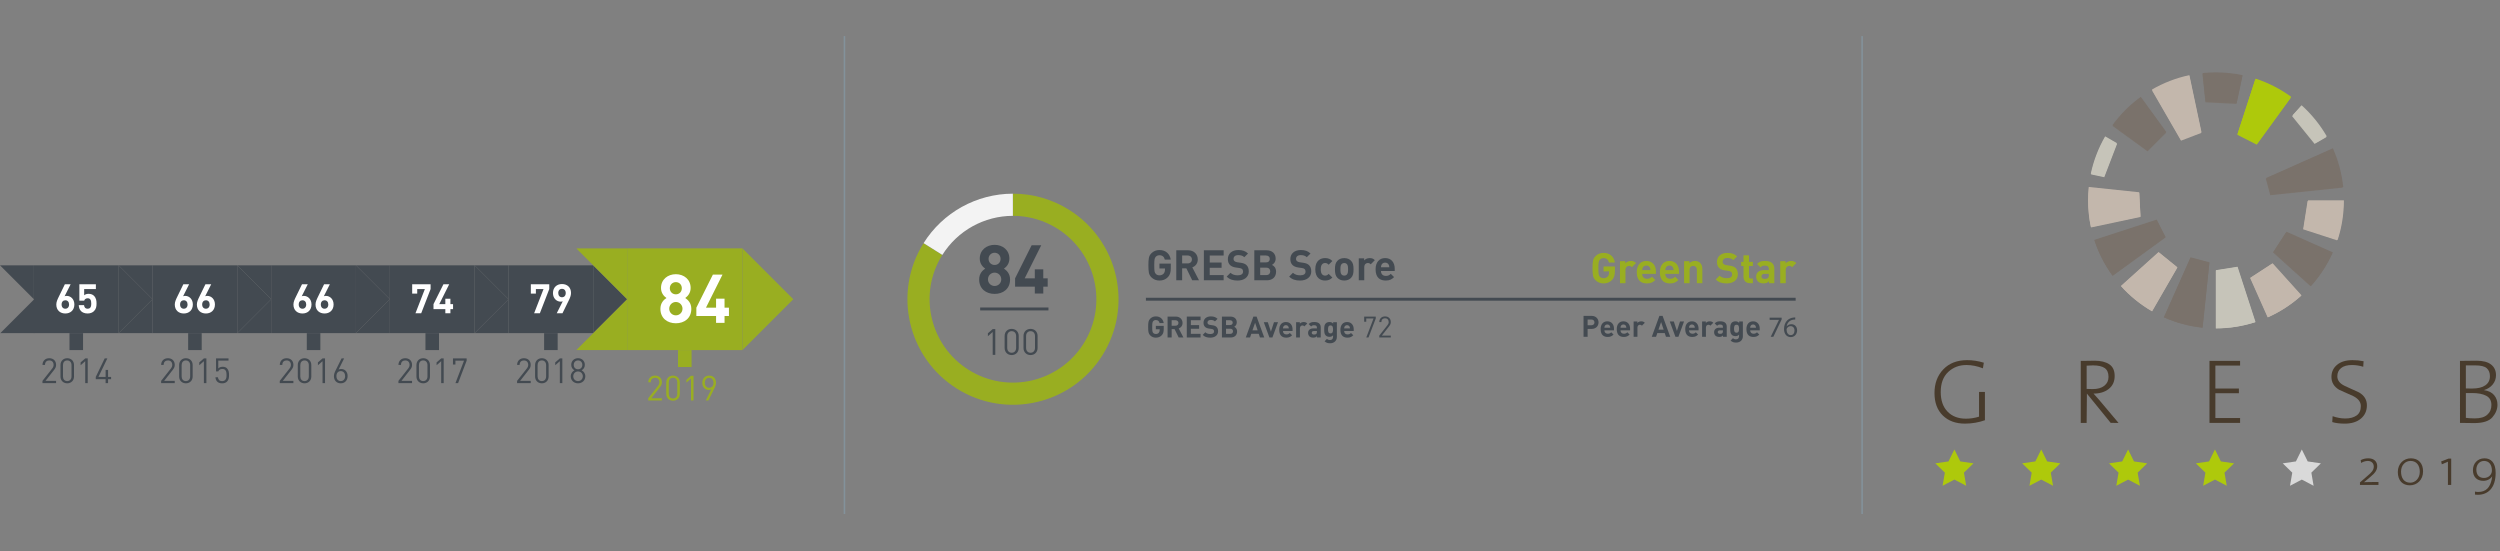 <?xml version="1.0" encoding="utf-8"?>
<!-- Generator: Adobe Illustrator 23.1.1, SVG Export Plug-In . SVG Version: 6.00 Build 0)  -->
<svg version="1.1" xmlns="http://www.w3.org/2000/svg" xmlns:xlink="http://www.w3.org/1999/xlink" x="0px" y="0px"
	 viewBox="0 0 408 90" style="enable-background:new 0 0 408 90;" xml:space="preserve">
<rect x="0" y="0" width="408" height="90" fill="#808080" stroke="none"/>
<style type="text/css">
	.st0{fill-rule:evenodd;clip-rule:evenodd;fill:#434A51;}
	.st1{fill:#434A51;}
	.st2{fill-rule:evenodd;clip-rule:evenodd;fill:#99AE21;}
	.st3{fill:#99AE21;}
	.st4{fill:#434A51;stroke:#434A51;stroke-width:0.48;stroke-miterlimit:10;}
	.st5{fill:#F3F3F3;}
	.st6{fill:#483B2C;}
	.st7{fill:#AEC90B;}
	.st8{fill:#D9D9D9;}
	.st9{fill:#ACC811;}
	.st10{fill:#7B736C;}
	.st11{fill:#C2B6AB;}
	.st12{fill:#C5C3B8;}
	.st13{fill:#7A726B;}
	.st14{fill:#C3B7AC;}
	.st15{fill:#C6C4B9;}
	.st16{fill:none;}
	.st17{fill:#FFFFFF;}
	.st18{fill:none;stroke:#83929B;stroke-width:0.25;stroke-miterlimit:10;}
</style>
<g id="HULPLIJNEN">
</g>
<g id="Laag_1">
	<rect x="5.533" y="43.302" class="st0" width="13.831" height="11.065"/>
	<rect x="11.342" y="54.367" class="st0" width="2.213" height="2.767"/>
	<polyline class="st1" points="0,43.302 5.533,43.302 5.533,48.835 	"/>
	<polyline class="st1" points="0.054,54.367 5.587,54.367 5.587,48.834 	"/>
	<polyline class="st1" points="19.364,54.367 19.364,43.302 24.897,48.835 	"/>
	<rect x="24.897" y="43.302" class="st0" width="13.831" height="11.065"/>
	<rect x="30.706" y="54.367" class="st0" width="2.213" height="2.767"/>
	<polyline class="st1" points="19.364,43.302 24.897,43.302 24.897,48.835 	"/>
	<polyline class="st1" points="24.897,54.367 19.364,54.367 24.897,48.835 	"/>
	<polyline class="st1" points="38.728,54.367 38.728,43.302 44.261,48.835 	"/>
	<rect x="44.261" y="43.302" class="st0" width="13.832" height="11.065"/>
	<rect x="50.07" y="54.367" class="st0" width="2.213" height="2.767"/>
	<polyline class="st1" points="38.728,43.302 44.261,43.302 44.261,48.835 	"/>
	<polyline class="st1" points="44.261,54.367 38.728,54.367 44.261,48.835 	"/>
	<polyline class="st1" points="58.093,54.367 58.093,43.302 63.625,48.835 	"/>
	<rect x="63.625" y="43.302" class="st0" width="13.832" height="11.065"/>
	<rect x="69.434" y="54.367" class="st0" width="2.213" height="2.767"/>
	<polyline class="st1" points="58.093,43.302 63.625,43.302 63.625,48.835 	"/>
	<polyline class="st1" points="63.625,54.367 58.093,54.367 63.625,48.835 	"/>
	<polyline class="st1" points="77.457,54.367 77.457,43.302 82.99,48.835 	"/>
	<rect x="82.99" y="43.302" class="st0" width="13.831" height="11.065"/>
	<rect x="88.799" y="54.367" class="st0" width="2.213" height="2.767"/>
	<polyline class="st1" points="77.457,43.302 82.99,43.302 82.99,48.835 	"/>
	<polyline class="st1" points="82.99,54.367 77.457,54.367 82.99,48.835 	"/>
	<polyline class="st1" points="96.82,54.367 96.82,43.302 102.353,48.835 	"/>
	<rect x="102.353" y="40.536" class="st2" width="18.811" height="16.598"/>
	<rect x="110.652" y="57.134" class="st2" width="2.213" height="2.766"/>
	<polyline class="st3" points="94.054,40.536 102.353,40.536 102.353,48.835 	"/>
	<polyline class="st3" points="102.353,57.134 94.054,57.134 102.353,48.835 	"/>
	<polyline class="st3" points="121.165,57.134 121.165,40.536 129.464,48.835 	"/>
	<line class="st4" x1="187.012" y1="48.834" x2="293.05" y2="48.834"/>
	<line class="st4" x1="159.963" y1="50.421" x2="171.107" y2="50.421"/>
	<path class="st3" d="M165.316,31.608c3.235-0.001,6.403,0.91,9.145,2.625c8.059,5.047,10.505,15.682,5.459,23.742
		c-5.047,8.06-15.683,10.505-23.743,5.458c-8.059-5.046-10.505-15.681-5.458-23.741l3.063,1.918
		c-3.987,6.368-2.054,14.772,4.314,18.759c6.368,3.987,14.772,2.055,18.759-4.313c3.986-6.369,2.054-14.772-4.314-18.759
		c-2.166-1.356-4.67-2.075-7.225-2.075"/>
	<path class="st5" d="M150.729,39.679c3.146-5.015,8.647-8.062,14.567-8.07l0.005,3.615c-4.677,0.007-9.023,2.415-11.509,6.377"/>
</g>
<g id="logo">
	<g>
		<g>
			<path class="st6" d="M385.147,79.139v-0.411l1.275-1.11c0.608-0.502,0.979-0.913,0.979-1.456c0-0.534-0.346-0.938-0.987-0.938
				c-0.411,0-0.83,0.173-1.077,0.329l-0.074-0.461c0.354-0.181,0.757-0.296,1.242-0.296c0.954,0,1.456,0.543,1.456,1.283
				c0,0.601-0.321,1.094-1.062,1.702l-1.053,0.881l-0.017,0.032c0.354-0.024,1.365-0.032,2.336-0.032v0.477H385.147z"/>
			<path class="st6" d="M393.29,79.204c-1.159,0-1.966-0.74-1.966-2.179c0-1.365,0.987-2.229,2.122-2.229
				c1.283,0,1.999,0.855,1.999,2.131C395.445,78.316,394.466,79.204,393.29,79.204z M393.405,75.224
				c-0.863,0-1.555,0.691-1.555,1.744c0,0.986,0.453,1.809,1.506,1.809c0.83,0,1.554-0.724,1.554-1.784
				C394.91,76.014,394.425,75.224,393.405,75.224z"/>
			<path class="st6" d="M399.501,79.139v-3.791l-0.995,0.427l-0.107-0.469l1.201-0.46h0.436v4.293H399.501z"/>
			<path class="st6" d="M404.379,80.751c-0.115,0-0.312-0.009-0.461-0.033v-0.493c0.156,0.041,0.361,0.065,0.502,0.065
				c1.315,0,1.957-0.748,2.229-2.056c0.024-0.115,0.058-0.346,0.074-0.485h-0.009c-0.279,0.443-0.822,0.724-1.438,0.724
				c-1.062,0-1.694-0.666-1.694-1.735c0-1.103,0.748-1.941,1.892-1.941c1.053,0,1.817,0.716,1.817,2.377
				C407.29,79.6,406.064,80.751,404.379,80.751z M405.398,75.224c-0.757,0-1.259,0.625-1.259,1.406c0,0.872,0.461,1.374,1.242,1.374
				s1.3-0.576,1.3-1.201C406.681,75.874,406.228,75.224,405.398,75.224z"/>
		</g>
		<polygon class="st7" points="318.957,73.354 319.919,75.304 322.072,75.617 320.514,77.135 320.882,79.279 318.957,78.267 
			317.031,79.279 317.399,77.135 315.841,75.617 317.994,75.304 		"/>
		<polygon class="st8" points="375.655,73.354 376.618,75.304 378.77,75.617 377.213,77.135 377.58,79.279 375.655,78.267 
			373.73,79.279 374.098,77.135 372.54,75.617 374.693,75.304 		"/>
		<polygon class="st7" points="361.48,73.354 362.443,75.304 364.596,75.617 363.038,77.135 363.406,79.279 361.48,78.267 
			359.555,79.279 359.923,77.135 358.365,75.617 360.518,75.304 		"/>
		<polygon class="st7" points="347.306,73.354 348.268,75.304 350.421,75.617 348.863,77.135 349.231,79.279 347.306,78.267 
			345.381,79.279 345.748,77.135 344.191,75.617 346.343,75.304 		"/>
		<polygon class="st7" points="333.131,73.354 334.094,75.304 336.246,75.617 334.689,77.135 335.056,79.279 333.131,78.267 
			331.206,79.279 331.574,77.135 330.016,75.617 332.169,75.304 		"/>
		<path class="st9" d="M368.294,23.609c1.455-2.002,4.859-6.686,5.559-7.65c-1.747-1.272-3.699-2.278-5.799-2.961l-2.926,8.996
			L368.294,23.609z"/>
		<path class="st10" d="M353.524,21.652c-2.355-3.243-3.731-5.138-4.135-5.693c-1.765,1.284-3.319,2.839-4.604,4.603
			c2.516,1.828,5.694,4.137,5.694,4.137L353.524,21.652z"/>
		<path class="st11" d="M359.261,21.689c0,0-1.073-5.055-1.965-9.255c-2.172,0.46-4.217,1.256-6.081,2.334l4.729,8.192
			L359.261,21.689z"/>
		<path class="st10" d="M364.986,16.957c0,0,0.512-2.405,0.962-4.521c-1.397-0.296-2.844-0.452-4.328-0.452
			c-0.734,0-1.46,0.039-2.174,0.112l0.482,4.598L364.986,16.957z"/>
		<path class="st12" d="M345.502,23.486c0,0-0.57-0.327-1.904-1.099c-1.077,1.863-1.874,3.909-2.333,6.079
			c0.277,0.06,0.885,0.189,2.151,0.457L345.502,23.486z"/>
		<path class="st11" d="M349.13,31.481l-8.203-0.862c-0.073,0.713-0.112,1.436-0.112,2.169c0,1.486,0.156,2.935,0.452,4.332
			c4.1-0.871,8.067-1.715,8.067-1.715L349.13,31.481z"/>
		<path class="st10" d="M351.974,35.929c0,0-8.064,2.62-10.143,3.296c0.683,2.099,1.689,4.051,2.96,5.797
			c1.132-0.823,7.208-5.238,8.626-6.266L351.974,35.929z"/>
		<path class="st12" d="M377.74,23.486c0,0,0.368-0.209,1.903-1.098c-1.096-1.896-2.483-3.601-4.098-5.058
			c-0.238,0.263-0.753,0.837-1.471,1.632L377.74,23.486z"/>
		<path class="st10" d="M370.506,31.86c2.827-0.298,10.415-1.095,11.808-1.241c-0.229-2.219-0.81-4.334-1.68-6.291l-10.85,4.831
			L370.506,31.86z"/>
		<path class="st11" d="M375.872,37.424c0,0,3.248,1.054,5.539,1.799c0.658-2.026,1.015-4.186,1.015-6.43h-5.824L375.872,37.424z"/>
		<path class="st10" d="M370.957,41.199c0,0,3.45,3.106,6.123,5.515c1.451-1.612,2.655-3.45,3.55-5.456
			c-0.653-0.291-2.952-1.315-7.531-3.354L370.957,41.199z"/>
		<path class="st11" d="M367.223,45.377c0,0,1.065,2.387,2.86,6.423c2.007-0.894,3.846-2.097,5.457-3.548
			c-0.593-0.66-2.821-3.132-4.705-5.224L367.223,45.377z"/>
		<path class="st12" d="M361.62,44.146v9.45h0c2.244,0,4.406-0.357,6.431-1.015l-2.921-8.99L361.62,44.146z"/>
		<path class="st10" d="M357.495,42.06c0,0-2.835,6.369-4.337,9.74c1.956,0.873,4.07,1.451,6.289,1.682
			c0.141-1.351,0.885-8.43,1.112-10.601L357.495,42.06z"/>
		<path class="st11" d="M352.285,41.199c0,0-2.031,1.83-6.122,5.515c1.456,1.616,3.161,3.003,5.056,4.098
			c0.554-0.96,3.049-5.279,4.121-7.137L352.285,41.199z"/>
		<path class="st7" d="M368.343,23.479c1.46-2.009,4.876-6.71,5.579-7.677c-1.753-1.277-3.712-2.286-5.819-2.971l-2.936,9.028
			L368.343,23.479z"/>
		<path class="st13" d="M353.522,21.515c-2.363-3.255-3.744-5.156-4.149-5.713c-1.771,1.289-3.331,2.849-4.62,4.619
			c2.524,1.834,5.714,4.152,5.714,4.152L353.522,21.515z"/>
		<path class="st14" d="M359.279,21.552c0,0-1.077-5.073-1.972-9.287c-2.18,0.462-4.232,1.26-6.102,2.343l4.746,8.221
			L359.279,21.552z"/>
		<path class="st13" d="M365.024,16.803c0,0,0.514-2.414,0.966-4.537c-1.402-0.297-2.854-0.454-4.343-0.454
			c-0.736,0-1.465,0.039-2.181,0.112l0.484,4.614L365.024,16.803z"/>
		<path class="st15" d="M345.471,23.355c0,0-0.572-0.328-1.911-1.103c-1.081,1.869-1.88,3.923-2.341,6.1
			c0.278,0.061,0.889,0.19,2.158,0.459L345.471,23.355z"/>
		<path class="st14" d="M349.113,31.378l-8.232-0.865c-0.074,0.716-0.112,1.441-0.112,2.176c0,1.491,0.157,2.945,0.454,4.347
			c4.115-0.874,8.095-1.721,8.095-1.721L349.113,31.378z"/>
		<path class="st13" d="M351.966,35.842c0,0-8.093,2.629-10.179,3.307c0.685,2.106,1.694,4.065,2.97,5.817
			c1.136-0.825,7.233-5.256,8.656-6.288L351.966,35.842z"/>
		<path class="st15" d="M377.823,23.355c0,0,0.369-0.209,1.91-1.102c-1.1-1.902-2.491-3.614-4.112-5.075
			c-0.239,0.264-0.756,0.839-1.477,1.637L377.823,23.355z"/>
		<path class="st13" d="M370.563,31.759c2.837-0.299,10.451-1.099,11.85-1.245c-0.23-2.227-0.812-4.349-1.686-6.313l-10.888,4.847
			L370.563,31.759z"/>
		<path class="st14" d="M375.949,37.342c0,0,3.259,1.058,5.558,1.806c0.66-2.033,1.018-4.201,1.018-6.453h-5.845L375.949,37.342z"/>
		<path class="st13" d="M371.016,41.13c0,0,3.462,3.117,6.145,5.534c1.456-1.617,2.664-3.462,3.562-5.475
			c-0.656-0.292-2.962-1.32-7.557-3.365L371.016,41.13z"/>
		<path class="st14" d="M367.269,45.323c0,0,1.069,2.396,2.87,6.445c2.014-0.897,3.86-2.104,5.476-3.56
			c-0.595-0.662-2.831-3.143-4.722-5.242L367.269,45.323z"/>
		<path class="st15" d="M361.646,44.087v9.483h0c2.252,0,4.421-0.358,6.453-1.018l-2.931-9.021L361.646,44.087z"/>
		<path class="st13" d="M357.506,41.995c0,0-2.845,6.391-4.352,9.774c1.963,0.876,4.085,1.456,6.311,1.688
			c0.142-1.356,0.888-8.46,1.116-10.639L357.506,41.995z"/>
		<path class="st14" d="M352.279,41.13c0,0-2.038,1.837-6.144,5.534c1.461,1.622,3.173,3.013,5.074,4.112
			c0.556-0.963,3.059-5.298,4.136-7.162L352.279,41.13z"/>
		<path class="st6" d="M323.609,60.111c-0.91-0.36-1.809-0.54-2.699-0.54c-1.17,0-2.159,0.38-2.969,1.14
			c-0.81,0.76-1.214,1.849-1.214,3.269c0,1.37,0.372,2.436,1.117,3.201c0.744,0.765,1.742,1.147,2.991,1.147
			c0.74,0,1.454-0.11,2.144-0.33v-4.034h0.96v4.618c-0.5,0.18-1.029,0.317-1.589,0.412c-0.56,0.095-1.115,0.142-1.664,0.142
			c-1.51,0-2.716-0.442-3.621-1.327c-0.905-0.885-1.357-2.107-1.357-3.666c0-1.569,0.48-2.856,1.439-3.861
			c0.96-1.004,2.254-1.507,3.884-1.507c0.92,0,1.829,0.14,2.729,0.42L323.609,60.111z"/>
		<path class="st6" d="M344.468,69.018l-3.884-4.783l-0.045,4.783h-0.96V58.896c0.43,0,0.827-0.003,1.192-0.01
			c0.365-0.007,0.722-0.013,1.073-0.02c1.009,0,1.807,0.196,2.391,0.586c0.585,0.391,0.878,1.028,0.878,1.91
			c0,0.902-0.323,1.606-0.967,2.113s-1.472,0.759-2.481,0.759l0.91,1.023l3.168,3.76H344.468z M341.575,59.631l-1.034,0.045v3.793
			l0.974,0.03c0.82,0,1.457-0.181,1.912-0.545c0.455-0.363,0.682-0.844,0.682-1.441c0-0.677-0.21-1.16-0.629-1.449
			C343.059,59.775,342.424,59.631,341.575,59.631"/>
		<polygon class="st6" points="360.59,69.018 360.59,58.896 365.583,58.896 365.583,59.661 361.549,59.661 361.549,63.41 
			365.388,63.41 365.388,64.174 361.549,64.174 361.549,68.223 365.583,68.223 365.583,69.018 		"/>
		<path class="st6" d="M382.662,69.137c-0.79,0-1.47-0.085-2.04-0.255l0.06-0.96c0.34,0.12,0.682,0.213,1.027,0.277
			c0.345,0.065,0.693,0.098,1.043,0.098c0.76,0,1.373-0.162,1.838-0.488c0.465-0.325,0.698-0.837,0.698-1.537
			c0-0.67-0.414-1.215-1.244-1.634c-0.77-0.34-1.539-0.685-2.309-1.035c-0.83-0.5-1.244-1.194-1.244-2.084
			c0-0.81,0.305-1.469,0.915-1.979c0.609-0.51,1.449-0.765,2.519-0.765c0.34,0,0.634,0.013,0.885,0.038
			c0.25,0.025,0.56,0.073,0.93,0.142l-0.06,0.9c-0.602-0.19-1.214-0.285-1.836-0.285c-0.772,0-1.364,0.165-1.776,0.495
			c-0.411,0.33-0.617,0.779-0.617,1.349c0,0.66,0.401,1.18,1.203,1.56c0.802,0.38,1.589,0.74,2.362,1.08
			c0.842,0.5,1.263,1.195,1.263,2.084c0,0.9-0.325,1.625-0.975,2.175C384.652,68.863,383.772,69.137,382.662,69.137"/>
		<path class="st6" d="M403.793,69.047l-2.324-0.03V58.896l2.684-0.03c1.07,0,1.869,0.21,2.399,0.63c0.53,0.42,0.795,1,0.795,1.74
			c0,0.57-0.18,1.075-0.54,1.515s-0.84,0.745-1.44,0.914c0.75,0.11,1.307,0.384,1.672,0.822c0.365,0.439,0.547,0.957,0.547,1.555
			c0,0.738-0.275,1.423-0.824,2.056S405.222,69.047,403.793,69.047 M403.973,59.631h-1.544v3.763l1.019,0.015
			c0.94,0,1.659-0.175,2.159-0.525c0.5-0.35,0.75-0.844,0.75-1.484c0-0.57-0.175-1.007-0.525-1.312
			C405.482,59.784,404.862,59.631,403.973,59.631 M403.448,64.144h-1.019v4.048c0.159,0.021,0.362,0.04,0.607,0.061
			c0.245,0.02,0.527,0.03,0.848,0.03c0.909,0,1.589-0.199,2.039-0.6c0.45-0.399,0.675-0.929,0.675-1.589
			c0-0.71-0.283-1.212-0.848-1.507C405.185,64.292,404.417,64.144,403.448,64.144"/>
	</g>
</g>
<g id="Tekst">
	<g>
		<rect x="84.217" y="45.438" class="st16" width="11.377" height="9.133"/>
		<path class="st17" d="M88.106,51.122H87.17l1.533-3.949h-1.247v0.743h-0.823v-1.52h3.007v0.777L88.106,51.122z"/>
		<path class="st17" d="M92.799,49.077l-1.002,2.044h-0.936l0.982-1.952c-0.113,0.047-0.239,0.06-0.353,0.06
			c-0.637,0-1.247-0.524-1.247-1.401c0-0.929,0.637-1.473,1.474-1.473c0.836,0,1.473,0.524,1.473,1.46
			C93.191,48.248,93.012,48.646,92.799,49.077z M91.718,47.132c-0.353,0-0.611,0.252-0.611,0.69c0,0.418,0.246,0.69,0.611,0.69
			c0.352,0,0.61-0.252,0.61-0.69S92.07,47.132,91.718,47.132z"/>
	</g>
	<g>
		<rect x="64.852" y="45.438" class="st16" width="11.377" height="9.133"/>
		<path class="st17" d="M68.741,51.122h-0.936l1.533-3.949H68.09v0.743h-0.823v-1.52h3.007v0.777L68.741,51.122z"/>
		<path class="st17" d="M73.507,50.451v0.67h-0.829v-0.67h-1.932v-0.816l1.62-3.239h0.942l-1.619,3.239h0.989v-0.883h0.829v0.883
			h0.432v0.816H73.507z"/>
	</g>
	<g>
		<rect x="187.012" y="39.85" class="st16" width="45.318" height="9.133"/>
		<path class="st1" d="M190.603,45.228c-0.378,0.385-0.832,0.558-1.383,0.558c-0.523,0-0.964-0.179-1.321-0.537
			c-0.213-0.213-0.344-0.461-0.399-0.736c-0.055-0.275-0.082-0.681-0.082-1.218c0-0.537,0.027-0.943,0.082-1.218
			c0.056-0.282,0.187-0.523,0.399-0.736c0.357-0.358,0.798-0.537,1.321-0.537c1.115,0,1.714,0.715,1.845,1.569h-0.964
			c-0.117-0.475-0.406-0.716-0.881-0.716c-0.255,0-0.461,0.09-0.612,0.262c-0.179,0.227-0.234,0.406-0.234,1.376
			c0,0.963,0.042,1.156,0.234,1.383c0.145,0.172,0.351,0.255,0.612,0.255c0.282,0,0.51-0.089,0.682-0.275
			c0.145-0.165,0.22-0.385,0.22-0.654v-0.186h-0.901v-0.798h1.852v0.716C191.072,44.45,190.941,44.87,190.603,45.228z"/>
		<path class="st1" d="M194.57,45.744l-0.957-1.955h-0.688v1.955h-0.956v-4.9h1.92c0.998,0,1.59,0.682,1.59,1.5
			c0,0.688-0.42,1.115-0.895,1.287l1.094,2.113H194.57z M193.827,41.697h-0.902v1.294h0.902c0.419,0,0.694-0.269,0.694-0.647
			S194.246,41.697,193.827,41.697z"/>
		<path class="st1" d="M196.471,45.744v-4.9h3.228v0.854h-2.271v1.149h1.935V43.7h-1.935v1.19h2.271v0.854H196.471z"/>
		<path class="st1" d="M201.985,45.785c-0.743,0-1.308-0.159-1.789-0.647l0.619-0.62c0.31,0.31,0.729,0.413,1.184,0.413
			c0.564,0,0.867-0.213,0.867-0.605c0-0.172-0.048-0.317-0.151-0.413c-0.097-0.089-0.206-0.138-0.434-0.172l-0.592-0.083
			c-0.42-0.062-0.729-0.193-0.949-0.406c-0.234-0.234-0.352-0.55-0.352-0.963c0-0.874,0.647-1.486,1.707-1.486
			c0.674,0,1.163,0.165,1.583,0.571l-0.606,0.599c-0.31-0.296-0.681-0.337-1.004-0.337c-0.51,0-0.758,0.282-0.758,0.619
			c0,0.124,0.042,0.255,0.145,0.351c0.097,0.089,0.255,0.165,0.455,0.193l0.578,0.083c0.447,0.062,0.729,0.186,0.936,0.378
			c0.262,0.248,0.378,0.605,0.378,1.039C203.801,45.248,203.01,45.785,201.985,45.785z"/>
		<path class="st1" d="M206.756,45.744h-2.051v-4.9h1.968c0.957,0,1.515,0.537,1.515,1.376c0,0.543-0.358,0.895-0.606,1.012
			c0.297,0.138,0.675,0.447,0.675,1.101C208.256,45.248,207.63,45.744,206.756,45.744z M206.598,41.697h-0.937v1.128h0.937
			c0.406,0,0.633-0.227,0.633-0.564C207.231,41.924,207.005,41.697,206.598,41.697z M206.66,43.686h-0.998v1.204h0.998
			c0.434,0,0.641-0.275,0.641-0.605C207.3,43.955,207.093,43.686,206.66,43.686z"/>
		<path class="st1" d="M212.182,45.785c-0.743,0-1.308-0.159-1.789-0.647l0.619-0.62c0.31,0.31,0.729,0.413,1.184,0.413
			c0.564,0,0.867-0.213,0.867-0.605c0-0.172-0.048-0.317-0.151-0.413c-0.097-0.089-0.206-0.138-0.434-0.172l-0.592-0.083
			c-0.42-0.062-0.729-0.193-0.949-0.406c-0.234-0.234-0.352-0.55-0.352-0.963c0-0.874,0.647-1.486,1.707-1.486
			c0.674,0,1.163,0.165,1.583,0.571l-0.606,0.599c-0.31-0.296-0.681-0.337-1.004-0.337c-0.51,0-0.758,0.282-0.758,0.619
			c0,0.124,0.042,0.255,0.145,0.351c0.097,0.089,0.255,0.165,0.455,0.193l0.578,0.083c0.447,0.062,0.729,0.186,0.936,0.378
			c0.262,0.248,0.378,0.605,0.378,1.039C213.999,45.248,213.208,45.785,212.182,45.785z"/>
		<path class="st1" d="M216.258,45.785c-0.716,0-1.604-0.386-1.604-1.837c0-1.452,0.888-1.831,1.604-1.831
			c0.495,0,0.867,0.151,1.184,0.481l-0.605,0.605c-0.186-0.199-0.344-0.282-0.578-0.282c-0.213,0-0.378,0.076-0.509,0.234
			c-0.138,0.172-0.2,0.413-0.2,0.792c0,0.378,0.062,0.626,0.2,0.798c0.131,0.159,0.296,0.234,0.509,0.234
			c0.234,0,0.393-0.083,0.578-0.282l0.605,0.599C217.126,45.626,216.754,45.785,216.258,45.785z"/>
		<path class="st1" d="M220.492,45.345c-0.22,0.234-0.585,0.44-1.114,0.44c-0.53,0-0.888-0.207-1.108-0.44
			c-0.323-0.337-0.406-0.744-0.406-1.397c0-0.647,0.083-1.053,0.406-1.39c0.221-0.234,0.578-0.44,1.108-0.44
			c0.529,0,0.895,0.206,1.114,0.44c0.324,0.337,0.406,0.743,0.406,1.39C220.898,44.601,220.816,45.007,220.492,45.345z
			 M219.797,43.081c-0.104-0.104-0.241-0.158-0.42-0.158c-0.18,0-0.31,0.055-0.413,0.158c-0.186,0.186-0.207,0.495-0.207,0.867
			c0,0.372,0.021,0.688,0.207,0.874c0.104,0.104,0.233,0.159,0.413,0.159c0.179,0,0.316-0.055,0.42-0.159
			c0.186-0.186,0.206-0.502,0.206-0.874C220.004,43.576,219.983,43.266,219.797,43.081z"/>
		<path class="st1" d="M223.701,43.135c-0.138-0.137-0.255-0.213-0.476-0.213c-0.274,0-0.577,0.206-0.577,0.661v2.161h-0.896v-3.585
			h0.874v0.344c0.173-0.207,0.517-0.385,0.902-0.385c0.351,0,0.599,0.089,0.846,0.337L223.701,43.135z"/>
		<path class="st1" d="M225.375,44.229c0,0.461,0.282,0.798,0.785,0.798c0.392,0,0.585-0.11,0.812-0.337l0.544,0.53
			c-0.365,0.365-0.716,0.564-1.363,0.564c-0.846,0-1.658-0.386-1.658-1.837c0-1.17,0.634-1.831,1.562-1.831
			c0.998,0,1.562,0.729,1.562,1.713v0.399H225.375z M226.655,43.232c-0.097-0.213-0.296-0.372-0.599-0.372s-0.503,0.158-0.599,0.372
			c-0.056,0.131-0.076,0.227-0.083,0.385h1.362C226.73,43.459,226.71,43.363,226.655,43.232z"/>
	</g>
	<g>
		<rect x="257.923" y="40.321" class="st16" width="35.242" height="9.133"/>
		<path class="st3" d="M263.083,45.698c-0.378,0.385-0.832,0.558-1.383,0.558c-0.523,0-0.964-0.179-1.321-0.537
			c-0.213-0.213-0.344-0.461-0.399-0.736c-0.055-0.275-0.082-0.681-0.082-1.218c0-0.537,0.027-0.943,0.082-1.218
			c0.056-0.282,0.187-0.523,0.399-0.736c0.357-0.358,0.798-0.537,1.321-0.537c1.115,0,1.714,0.715,1.845,1.569h-0.964
			c-0.117-0.475-0.406-0.716-0.881-0.716c-0.255,0-0.461,0.09-0.612,0.262c-0.179,0.227-0.234,0.406-0.234,1.376
			c0,0.963,0.042,1.156,0.234,1.383c0.145,0.172,0.351,0.255,0.612,0.255c0.282,0,0.51-0.089,0.682-0.275
			c0.145-0.165,0.22-0.385,0.22-0.654v-0.186H261.7v-0.798h1.852v0.716C263.551,44.92,263.421,45.34,263.083,45.698z"/>
		<path class="st3" d="M266.327,43.606c-0.138-0.137-0.255-0.213-0.476-0.213c-0.274,0-0.577,0.206-0.577,0.661v2.161h-0.896v-3.585
			h0.874v0.344c0.173-0.207,0.517-0.385,0.902-0.385c0.351,0,0.599,0.089,0.846,0.337L266.327,43.606z"/>
		<path class="st3" d="M268.001,44.7c0,0.461,0.282,0.798,0.785,0.798c0.392,0,0.585-0.11,0.812-0.337l0.544,0.53
			c-0.365,0.365-0.716,0.564-1.362,0.564c-0.847,0-1.659-0.386-1.659-1.837c0-1.17,0.634-1.831,1.562-1.831
			c0.998,0,1.562,0.729,1.562,1.713V44.7H268.001z M269.281,43.703c-0.097-0.213-0.296-0.372-0.599-0.372s-0.503,0.158-0.599,0.372
			c-0.056,0.131-0.076,0.227-0.083,0.385h1.362C269.356,43.93,269.336,43.833,269.281,43.703z"/>
		<path class="st3" d="M271.773,44.7c0,0.461,0.282,0.798,0.785,0.798c0.392,0,0.585-0.11,0.812-0.337l0.544,0.53
			c-0.365,0.365-0.716,0.564-1.363,0.564c-0.846,0-1.658-0.386-1.658-1.837c0-1.17,0.634-1.831,1.562-1.831
			c0.998,0,1.562,0.729,1.562,1.713V44.7H271.773z M273.053,43.703c-0.097-0.213-0.296-0.372-0.599-0.372s-0.503,0.158-0.599,0.372
			c-0.056,0.131-0.076,0.227-0.083,0.385h1.362C273.129,43.93,273.108,43.833,273.053,43.703z"/>
		<path class="st3" d="M276.929,46.214v-2.168c0-0.488-0.31-0.653-0.592-0.653s-0.599,0.165-0.599,0.653v2.168h-0.896v-3.585h0.874
			v0.331c0.234-0.248,0.564-0.372,0.895-0.372c0.358,0,0.647,0.117,0.847,0.316c0.289,0.289,0.365,0.626,0.365,1.019v2.292H276.929z
			"/>
		<path class="st3" d="M281.804,46.256c-0.743,0-1.308-0.159-1.789-0.647l0.619-0.62c0.31,0.31,0.729,0.413,1.184,0.413
			c0.564,0,0.867-0.213,0.867-0.605c0-0.172-0.048-0.317-0.151-0.413c-0.097-0.089-0.206-0.138-0.434-0.172l-0.592-0.083
			c-0.42-0.062-0.729-0.193-0.949-0.406c-0.234-0.234-0.352-0.55-0.352-0.963c0-0.874,0.647-1.486,1.707-1.486
			c0.674,0,1.163,0.165,1.583,0.571l-0.606,0.599c-0.31-0.296-0.681-0.337-1.004-0.337c-0.51,0-0.758,0.282-0.758,0.619
			c0,0.124,0.042,0.255,0.145,0.351c0.097,0.089,0.255,0.165,0.455,0.193l0.577,0.083c0.448,0.062,0.729,0.186,0.937,0.378
			c0.262,0.248,0.378,0.605,0.378,1.039C283.621,45.719,282.83,46.256,281.804,46.256z"/>
		<path class="st3" d="M285.578,46.214c-0.729,0-1.039-0.516-1.039-1.025v-1.775h-0.379v-0.681h0.379v-1.06h0.895v1.06h0.633v0.681
			h-0.633v1.72c0,0.207,0.097,0.324,0.31,0.324h0.323v0.757H285.578z"/>
		<path class="st3" d="M288.696,46.214v-0.31c-0.241,0.241-0.468,0.344-0.881,0.344c-0.406,0-0.702-0.103-0.915-0.316
			c-0.193-0.2-0.296-0.489-0.296-0.805c0-0.571,0.392-1.039,1.225-1.039h0.847v-0.179c0-0.393-0.193-0.564-0.668-0.564
			c-0.344,0-0.502,0.083-0.688,0.296l-0.571-0.558c0.351-0.385,0.694-0.495,1.293-0.495c1.005,0,1.528,0.426,1.528,1.266v2.36
			H288.696z M288.675,44.7h-0.709c-0.323,0-0.502,0.151-0.502,0.406c0,0.248,0.165,0.413,0.516,0.413
			c0.248,0,0.406-0.021,0.564-0.172c0.097-0.089,0.131-0.234,0.131-0.454V44.7z"/>
		<path class="st3" d="M292.483,43.606c-0.138-0.137-0.255-0.213-0.476-0.213c-0.274,0-0.577,0.206-0.577,0.661v2.161h-0.896v-3.585
			h0.874v0.344c0.173-0.207,0.517-0.385,0.902-0.385c0.351,0,0.599,0.089,0.846,0.337L292.483,43.606z"/>
	</g>
	<g>
		<rect x="187.095" y="50.973" class="st16" width="76.498" height="9.133"/>
		<path class="st1" d="M189.596,54.718c-0.264,0.269-0.58,0.388-0.963,0.388c-0.364,0-0.671-0.125-0.92-0.374
			c-0.148-0.149-0.239-0.321-0.278-0.513c-0.038-0.192-0.058-0.475-0.058-0.848c0-0.374,0.02-0.657,0.058-0.848
			c0.039-0.196,0.13-0.364,0.278-0.513c0.249-0.249,0.556-0.374,0.92-0.374c0.776,0,1.193,0.498,1.284,1.092h-0.671
			c-0.081-0.331-0.283-0.499-0.613-0.499c-0.178,0-0.321,0.062-0.427,0.182c-0.124,0.158-0.163,0.283-0.163,0.958
			c0,0.67,0.029,0.805,0.163,0.963c0.101,0.12,0.244,0.177,0.427,0.177c0.196,0,0.354-0.062,0.475-0.191
			c0.101-0.115,0.153-0.269,0.153-0.456v-0.129h-0.628V53.18h1.289v0.499C189.922,54.176,189.831,54.469,189.596,54.718z"/>
		<path class="st1" d="M192.359,55.077l-0.666-1.361h-0.479v1.361h-0.666v-3.411h1.337c0.694,0,1.106,0.474,1.106,1.044
			c0,0.479-0.292,0.776-0.622,0.896l0.762,1.471H192.359z M191.841,52.26h-0.628v0.901h0.628c0.292,0,0.483-0.187,0.483-0.45
			C192.325,52.447,192.133,52.26,191.841,52.26z"/>
		<path class="st1" d="M193.683,55.077v-3.411h2.247v0.594h-1.581v0.8h1.347v0.594h-1.347v0.829h1.581v0.594H193.683z"/>
		<path class="st1" d="M197.524,55.106c-0.518,0-0.91-0.11-1.246-0.451l0.432-0.431c0.216,0.216,0.508,0.288,0.824,0.288
			c0.393,0,0.604-0.148,0.604-0.421c0-0.12-0.034-0.221-0.105-0.288c-0.067-0.062-0.144-0.096-0.302-0.12l-0.412-0.058
			c-0.292-0.043-0.508-0.134-0.661-0.283c-0.163-0.163-0.244-0.383-0.244-0.671c0-0.608,0.45-1.035,1.188-1.035
			c0.47,0,0.81,0.115,1.103,0.397l-0.422,0.417c-0.216-0.206-0.475-0.235-0.699-0.235c-0.354,0-0.527,0.196-0.527,0.431
			c0,0.086,0.028,0.177,0.101,0.245c0.067,0.062,0.178,0.115,0.316,0.134l0.402,0.058c0.312,0.043,0.508,0.129,0.651,0.264
			c0.183,0.172,0.264,0.421,0.264,0.723C198.789,54.732,198.238,55.106,197.524,55.106z"/>
		<path class="st1" d="M200.846,55.077h-1.428v-3.411h1.37c0.666,0,1.055,0.374,1.055,0.958c0,0.378-0.249,0.623-0.422,0.704
			c0.206,0.096,0.47,0.312,0.47,0.767C201.891,54.732,201.455,55.077,200.846,55.077z M200.736,52.26h-0.651v0.786h0.651
			c0.283,0,0.441-0.158,0.441-0.393S201.019,52.26,200.736,52.26z M200.78,53.645h-0.695v0.838h0.695
			c0.302,0,0.445-0.191,0.445-0.421S201.082,53.645,200.78,53.645z"/>
		<path class="st1" d="M205.627,55.077l-0.201-0.604h-1.212l-0.206,0.604h-0.694l1.24-3.411h0.522l1.246,3.411H205.627z
			 M204.832,52.672l-0.432,1.241h0.849L204.832,52.672z"/>
		<path class="st1" d="M207.656,55.077h-0.488l-0.92-2.496h0.656l0.508,1.542l0.503-1.542h0.656L207.656,55.077z"/>
		<path class="st1" d="M209.383,54.023c0,0.321,0.196,0.556,0.546,0.556c0.273,0,0.407-0.077,0.565-0.235l0.378,0.369
			c-0.254,0.254-0.498,0.393-0.948,0.393c-0.589,0-1.154-0.269-1.154-1.279c0-0.814,0.44-1.274,1.087-1.274
			c0.695,0,1.088,0.508,1.088,1.193v0.278H209.383z M210.274,53.328c-0.067-0.148-0.206-0.258-0.417-0.258s-0.35,0.11-0.417,0.258
			c-0.038,0.091-0.052,0.158-0.057,0.269h0.948C210.327,53.486,210.312,53.419,210.274,53.328z"/>
		<path class="st1" d="M212.879,53.261c-0.096-0.096-0.178-0.148-0.331-0.148c-0.191,0-0.402,0.144-0.402,0.46v1.504h-0.623v-2.496
			h0.608v0.239c0.12-0.144,0.359-0.268,0.628-0.268c0.244,0,0.417,0.062,0.589,0.235L212.879,53.261z"/>
		<path class="st1" d="M214.935,55.077v-0.216c-0.168,0.168-0.326,0.24-0.613,0.24c-0.282,0-0.488-0.072-0.637-0.22
			c-0.135-0.139-0.206-0.34-0.206-0.561c0-0.398,0.272-0.724,0.853-0.724h0.589v-0.125c0-0.273-0.134-0.393-0.464-0.393
			c-0.24,0-0.351,0.058-0.479,0.206l-0.397-0.388c0.244-0.268,0.483-0.345,0.9-0.345c0.699,0,1.063,0.297,1.063,0.881v1.644H214.935
			z M214.921,54.023h-0.493c-0.226,0-0.35,0.105-0.35,0.283c0,0.172,0.115,0.288,0.359,0.288c0.172,0,0.282-0.014,0.393-0.12
			c0.067-0.062,0.091-0.163,0.091-0.316V54.023z"/>
		<path class="st1" d="M217.079,56.021c-0.383,0-0.646-0.077-0.905-0.326l0.388-0.393c0.14,0.134,0.278,0.192,0.489,0.192
			c0.374,0,0.503-0.264,0.503-0.518v-0.254c-0.163,0.182-0.35,0.249-0.594,0.249c-0.245,0-0.455-0.082-0.595-0.22
			c-0.234-0.235-0.254-0.556-0.254-0.992c0-0.436,0.02-0.752,0.254-0.987c0.14-0.139,0.354-0.22,0.6-0.22
			c0.263,0,0.436,0.072,0.608,0.263v-0.234h0.604v2.405C218.176,55.585,217.75,56.021,217.079,56.021z M217.141,53.113
			c-0.369,0-0.407,0.316-0.407,0.647c0,0.331,0.038,0.651,0.407,0.651s0.412-0.321,0.412-0.651
			C217.553,53.429,217.51,53.113,217.141,53.113z"/>
		<path class="st1" d="M219.367,54.023c0,0.321,0.196,0.556,0.546,0.556c0.273,0,0.407-0.077,0.565-0.235l0.378,0.369
			c-0.254,0.254-0.498,0.393-0.948,0.393c-0.589,0-1.154-0.269-1.154-1.279c0-0.814,0.44-1.274,1.087-1.274
			c0.695,0,1.088,0.508,1.088,1.193v0.278H219.367z M220.257,53.328c-0.067-0.148-0.206-0.258-0.417-0.258s-0.35,0.11-0.417,0.258
			c-0.038,0.091-0.053,0.158-0.057,0.269h0.948C220.31,53.486,220.296,53.419,220.257,53.328z"/>
		<path class="st1" d="M223.341,55.077h-0.364l1.184-3.104h-1.188v0.536h-0.34v-0.843h1.893v0.307L223.341,55.077z"/>
		<path class="st1" d="M225.097,55.077v-0.307l1.346-1.71c0.13-0.167,0.192-0.316,0.192-0.503c0-0.369-0.221-0.613-0.595-0.613
			c-0.316,0-0.594,0.177-0.594,0.618h-0.345c0-0.537,0.368-0.924,0.938-0.924c0.561,0,0.939,0.359,0.939,0.92
			c0,0.273-0.087,0.45-0.273,0.69l-1.193,1.523h1.467v0.307H225.097z"/>
	</g>
	<g>
		<rect x="237.128" y="50.858" class="st16" width="56.319" height="9.133"/>
		<path class="st1" d="M259.756,53.679H259.1v1.284h-0.666v-3.411h1.322c0.705,0,1.126,0.484,1.126,1.063
			S260.462,53.679,259.756,53.679z M259.723,52.146H259.1v0.935h0.623c0.302,0,0.493-0.187,0.493-0.465
			S260.025,52.146,259.723,52.146z"/>
		<path class="st1" d="M261.839,53.909c0,0.321,0.196,0.556,0.546,0.556c0.273,0,0.407-0.077,0.565-0.235l0.378,0.369
			c-0.254,0.254-0.498,0.393-0.948,0.393c-0.589,0-1.154-0.269-1.154-1.279c0-0.814,0.44-1.274,1.087-1.274
			c0.695,0,1.088,0.508,1.088,1.193v0.278H261.839z M262.729,53.214c-0.067-0.148-0.206-0.258-0.417-0.258s-0.35,0.11-0.417,0.258
			c-0.038,0.091-0.052,0.158-0.057,0.269h0.948C262.782,53.372,262.767,53.305,262.729,53.214z"/>
		<path class="st1" d="M264.466,53.909c0,0.321,0.196,0.556,0.546,0.556c0.273,0,0.407-0.077,0.565-0.235l0.378,0.369
			c-0.254,0.254-0.498,0.393-0.948,0.393c-0.589,0-1.154-0.269-1.154-1.279c0-0.814,0.44-1.274,1.087-1.274
			c0.695,0,1.088,0.508,1.088,1.193v0.278H264.466z M265.357,53.214c-0.067-0.148-0.206-0.258-0.417-0.258s-0.35,0.11-0.417,0.258
			c-0.038,0.091-0.053,0.158-0.057,0.269h0.948C265.41,53.372,265.395,53.305,265.357,53.214z"/>
		<path class="st1" d="M267.962,53.147c-0.097-0.096-0.178-0.148-0.331-0.148c-0.191,0-0.402,0.144-0.402,0.46v1.504h-0.623v-2.496
			h0.608v0.239c0.12-0.144,0.359-0.268,0.628-0.268c0.244,0,0.417,0.062,0.589,0.235L267.962,53.147z"/>
		<path class="st1" d="M271.887,54.963l-0.201-0.604h-1.212l-0.206,0.604h-0.694l1.24-3.411h0.522l1.246,3.411H271.887z
			 M271.092,52.558l-0.432,1.241h0.849L271.092,52.558z"/>
		<path class="st1" d="M273.917,54.963h-0.488l-0.92-2.496h0.656l0.508,1.542l0.503-1.542h0.656L273.917,54.963z"/>
		<path class="st1" d="M275.644,53.909c0,0.321,0.196,0.556,0.546,0.556c0.273,0,0.407-0.077,0.565-0.235l0.378,0.369
			c-0.254,0.254-0.498,0.393-0.948,0.393c-0.589,0-1.154-0.269-1.154-1.279c0-0.814,0.44-1.274,1.087-1.274
			c0.695,0,1.088,0.508,1.088,1.193v0.278H275.644z M276.535,53.214c-0.067-0.148-0.206-0.258-0.417-0.258s-0.35,0.11-0.417,0.258
			c-0.038,0.091-0.053,0.158-0.057,0.269h0.948C276.588,53.372,276.573,53.305,276.535,53.214z"/>
		<path class="st1" d="M279.139,53.147c-0.097-0.096-0.178-0.148-0.331-0.148c-0.191,0-0.402,0.144-0.402,0.46v1.504h-0.623v-2.496
			h0.608v0.239c0.12-0.144,0.359-0.268,0.628-0.268c0.244,0,0.417,0.062,0.589,0.235L279.139,53.147z"/>
		<path class="st1" d="M281.196,54.963v-0.216c-0.168,0.168-0.325,0.24-0.613,0.24c-0.282,0-0.488-0.072-0.637-0.22
			c-0.135-0.139-0.206-0.34-0.206-0.561c0-0.398,0.272-0.724,0.853-0.724h0.589v-0.125c0-0.273-0.134-0.393-0.465-0.393
			c-0.239,0-0.35,0.058-0.479,0.206l-0.397-0.388c0.244-0.268,0.483-0.345,0.9-0.345c0.699,0,1.063,0.297,1.063,0.881v1.644H281.196
			z M281.181,53.909h-0.493c-0.226,0-0.35,0.105-0.35,0.283c0,0.172,0.115,0.288,0.359,0.288c0.173,0,0.282-0.014,0.393-0.12
			c0.067-0.062,0.091-0.163,0.091-0.316V53.909z"/>
		<path class="st1" d="M283.339,55.907c-0.383,0-0.646-0.077-0.905-0.326l0.388-0.393c0.14,0.134,0.278,0.192,0.489,0.192
			c0.374,0,0.503-0.264,0.503-0.518v-0.254c-0.163,0.182-0.35,0.249-0.594,0.249c-0.245,0-0.455-0.082-0.595-0.22
			c-0.234-0.235-0.254-0.556-0.254-0.992c0-0.436,0.02-0.752,0.254-0.987c0.14-0.139,0.354-0.22,0.6-0.22
			c0.263,0,0.436,0.072,0.608,0.263v-0.234h0.604v2.405C284.437,55.471,284.01,55.907,283.339,55.907z M283.402,52.999
			c-0.369,0-0.407,0.316-0.407,0.647c0,0.331,0.038,0.651,0.407,0.651s0.412-0.321,0.412-0.651
			C283.814,53.314,283.771,52.999,283.402,52.999z"/>
		<path class="st1" d="M285.628,53.909c0,0.321,0.196,0.556,0.546,0.556c0.273,0,0.407-0.077,0.565-0.235l0.378,0.369
			c-0.254,0.254-0.498,0.393-0.948,0.393c-0.589,0-1.154-0.269-1.154-1.279c0-0.814,0.44-1.274,1.087-1.274
			c0.695,0,1.088,0.508,1.088,1.193v0.278H285.628z M286.518,53.214c-0.067-0.148-0.206-0.258-0.417-0.258s-0.35,0.11-0.417,0.258
			c-0.038,0.091-0.052,0.158-0.057,0.269h0.948C286.571,53.372,286.556,53.305,286.518,53.214z"/>
		<path class="st1" d="M290.766,51.849v0.278l-1.355,2.836h-0.432l1.347-2.755v-0.01h-1.523v-0.35H290.766z"/>
		<path class="st1" d="M292.982,52.146c-0.086-0.005-0.196,0.005-0.316,0.024c-0.666,0.105-1.011,0.584-1.083,1.102h0.01
			c0.148-0.201,0.412-0.364,0.757-0.364c0.552,0,0.939,0.403,0.939,1.006c0,0.575-0.388,1.102-1.04,1.102
			c-0.661,0-1.097-0.518-1.097-1.327c0-0.613,0.216-1.097,0.527-1.404c0.258-0.254,0.604-0.412,0.996-0.46
			c0.125-0.019,0.23-0.024,0.307-0.024V52.146z M292.258,54.69c0.359,0,0.604-0.302,0.604-0.748c0-0.446-0.254-0.714-0.642-0.714
			c-0.254,0-0.493,0.153-0.608,0.383c-0.024,0.048-0.043,0.105-0.043,0.182c0.005,0.513,0.244,0.896,0.685,0.896H292.258z"/>
	</g>
	<g>
		<rect x="45.488" y="45.438" class="st16" width="11.377" height="9.133"/>
		<path class="st17" d="M49.363,51.162c-0.836,0-1.473-0.524-1.473-1.46c0-0.432,0.186-0.83,0.398-1.261l0.996-2.044h0.942
			l-0.982,1.952c0.113-0.046,0.239-0.06,0.352-0.06c0.637,0,1.241,0.524,1.241,1.401C50.837,50.617,50.2,51.162,49.363,51.162z
			 M49.363,49.004c-0.352,0-0.61,0.252-0.61,0.69c0,0.438,0.259,0.69,0.61,0.69c0.352,0,0.611-0.252,0.611-0.69
			C49.974,49.276,49.729,49.004,49.363,49.004z"/>
		<path class="st17" d="M52.968,51.162c-0.836,0-1.474-0.524-1.474-1.46c0-0.432,0.186-0.83,0.398-1.261l0.996-2.044h0.943
			l-0.982,1.952c0.113-0.046,0.239-0.06,0.352-0.06c0.637,0,1.241,0.524,1.241,1.401C54.442,50.617,53.805,51.162,52.968,51.162z
			 M52.968,49.004c-0.352,0-0.61,0.252-0.61,0.69c0,0.438,0.259,0.69,0.61,0.69c0.352,0,0.611-0.252,0.611-0.69
			C53.579,49.276,53.334,49.004,52.968,49.004z"/>
	</g>
	<g>
		<rect x="26.124" y="45.438" class="st16" width="11.377" height="9.133"/>
		<path class="st17" d="M29.999,51.162c-0.836,0-1.473-0.524-1.473-1.46c0-0.432,0.186-0.83,0.398-1.261l0.996-2.044h0.942
			l-0.982,1.952c0.113-0.046,0.239-0.06,0.352-0.06c0.637,0,1.241,0.524,1.241,1.401C31.473,50.617,30.836,51.162,29.999,51.162z
			 M29.999,49.004c-0.352,0-0.61,0.252-0.61,0.69c0,0.438,0.259,0.69,0.61,0.69c0.352,0,0.611-0.252,0.611-0.69
			C30.61,49.276,30.364,49.004,29.999,49.004z"/>
		<path class="st17" d="M33.604,51.162c-0.836,0-1.474-0.524-1.474-1.46c0-0.432,0.186-0.83,0.398-1.261l0.996-2.044h0.943
			l-0.982,1.952c0.113-0.046,0.239-0.06,0.352-0.06c0.637,0,1.241,0.524,1.241,1.401C35.078,50.617,34.441,51.162,33.604,51.162z
			 M33.604,49.004c-0.352,0-0.61,0.252-0.61,0.69c0,0.438,0.259,0.69,0.61,0.69c0.352,0,0.611-0.252,0.611-0.69
			C34.215,49.276,33.969,49.004,33.604,49.004z"/>
	</g>
	<g>
		<rect x="6.787" y="45.438" class="st16" width="11.377" height="9.133"/>
		<path class="st17" d="M10.662,51.162c-0.836,0-1.473-0.524-1.473-1.46c0-0.432,0.186-0.83,0.398-1.261l0.996-2.044h0.942
			l-0.982,1.952c0.113-0.046,0.239-0.06,0.352-0.06c0.637,0,1.241,0.524,1.241,1.401C12.136,50.617,11.499,51.162,10.662,51.162z
			 M10.662,49.004c-0.352,0-0.61,0.252-0.61,0.69c0,0.438,0.259,0.69,0.61,0.69c0.352,0,0.611-0.252,0.611-0.69
			C11.273,49.276,11.027,49.004,10.662,49.004z"/>
		<path class="st17" d="M15.336,50.776c-0.212,0.212-0.551,0.385-1.042,0.385s-0.85-0.173-1.056-0.378
			c-0.292-0.292-0.358-0.637-0.385-0.982h0.863c0.046,0.372,0.219,0.584,0.578,0.584c0.166,0,0.305-0.046,0.412-0.153
			c0.152-0.152,0.186-0.405,0.186-0.704c0-0.544-0.159-0.85-0.578-0.85c-0.352,0-0.511,0.199-0.571,0.385h-0.79v-2.668h2.695v0.777
			h-1.912v1.016c0.126-0.12,0.392-0.239,0.71-0.239c0.392,0,0.69,0.126,0.883,0.319c0.372,0.372,0.425,0.816,0.425,1.261
			C15.754,50.06,15.681,50.431,15.336,50.776z"/>
	</g>
	<g>
		<rect x="105.54" y="43.22" class="st16" width="15.519" height="12.458"/>
		<path class="st17" d="M110.3,52.758c-1.394,0-2.522-0.83-2.522-2.356c0-0.962,0.554-1.482,0.985-1.77
			c-0.398-0.276-0.886-0.796-0.886-1.637c0-1.394,1.106-2.246,2.423-2.246s2.412,0.852,2.412,2.246c0,0.841-0.487,1.361-0.885,1.637
			c0.431,0.288,0.995,0.808,0.995,1.77C112.823,51.929,111.695,52.758,110.3,52.758z M110.3,49.285
			c-0.608,0-1.084,0.487-1.084,1.095s0.476,1.084,1.084,1.084s1.084-0.476,1.084-1.084S110.909,49.285,110.3,49.285z M110.3,46.043
			c-0.563,0-0.984,0.431-0.984,0.996c0,0.575,0.421,0.996,0.984,0.996c0.564,0,0.974-0.42,0.974-0.996
			C111.274,46.475,110.865,46.043,110.3,46.043z"/>
		<path class="st17" d="M118.246,51.575v1.117h-1.383v-1.117h-3.22v-1.361l2.699-5.398h1.571l-2.699,5.398h1.648v-1.471h1.383v1.471
			h0.719v1.361H118.246z"/>
	</g>
	<g>
		<rect x="157.56" y="38.428" class="st16" width="15.519" height="11.184"/>
		<path class="st1" d="M162.32,47.966c-1.394,0-2.522-0.83-2.522-2.356c0-0.962,0.554-1.482,0.985-1.77
			c-0.398-0.276-0.886-0.796-0.886-1.637c0-1.394,1.106-2.246,2.423-2.246s2.412,0.852,2.412,2.246c0,0.841-0.487,1.361-0.885,1.637
			c0.431,0.288,0.995,0.808,0.995,1.77C164.842,47.137,163.714,47.966,162.32,47.966z M162.32,44.493
			c-0.608,0-1.084,0.487-1.084,1.095s0.476,1.084,1.084,1.084s1.084-0.476,1.084-1.084S162.928,44.493,162.32,44.493z
			 M162.32,41.251c-0.563,0-0.984,0.431-0.984,0.996c0,0.575,0.421,0.996,0.984,0.996c0.564,0,0.974-0.42,0.974-0.996
			C163.294,41.683,162.884,41.251,162.32,41.251z"/>
		<path class="st1" d="M170.265,46.783V47.9h-1.383v-1.117h-3.22v-1.361l2.699-5.398h1.571l-2.699,5.398h1.648v-1.471h1.383v1.471
			h0.719v1.361H170.265z"/>
	</g>
	<g>
		<rect x="157.345" y="52.859" class="st16" width="15.519" height="12.458"/>
		<path class="st1" d="M162.007,57.911v-3.732l-0.785,0.691v-0.484l0.785-0.679h0.425v4.205H162.007z"/>
		<path class="st1" d="M165.105,57.947c-0.655,0-1.151-0.461-1.151-1.158v-1.96c0-0.697,0.496-1.157,1.151-1.157
			s1.151,0.46,1.151,1.157v1.96C166.256,57.486,165.76,57.947,165.105,57.947z M165.832,54.852c0-0.46-0.26-0.803-0.727-0.803
			c-0.466,0-0.727,0.342-0.727,0.803v1.914c0,0.46,0.261,0.803,0.727,0.803c0.467,0,0.727-0.343,0.727-0.803V54.852z"/>
		<path class="st1" d="M168.185,57.947c-0.655,0-1.151-0.461-1.151-1.158v-1.96c0-0.697,0.496-1.157,1.151-1.157
			s1.151,0.46,1.151,1.157v1.96C169.337,57.486,168.84,57.947,168.185,57.947z M168.912,54.852c0-0.46-0.26-0.803-0.727-0.803
			c-0.466,0-0.727,0.342-0.727,0.803v1.914c0,0.46,0.261,0.803,0.727,0.803c0.467,0,0.727-0.343,0.727-0.803V54.852z"/>
	</g>
	<g>
		<rect x="97.728" y="60.52" class="st16" width="27.168" height="12.458"/>
		<path class="st3" d="M105.793,65.361v-0.362l1.591-2.021c0.153-0.198,0.227-0.374,0.227-0.594c0-0.436-0.261-0.725-0.702-0.725
			c-0.373,0-0.702,0.209-0.702,0.73h-0.407c0-0.634,0.436-1.092,1.109-1.092c0.662,0,1.109,0.424,1.109,1.087
			c0,0.323-0.102,0.532-0.322,0.815l-1.409,1.8h1.731v0.362H105.793z"/>
		<path class="st3" d="M109.838,65.395c-0.628,0-1.104-0.442-1.104-1.11v-1.879c0-0.668,0.476-1.109,1.104-1.109
			s1.104,0.441,1.104,1.109v1.879C110.941,64.953,110.465,65.395,109.838,65.395z M110.534,62.428c0-0.441-0.249-0.77-0.696-0.77
			s-0.696,0.328-0.696,0.77v1.834c0,0.441,0.249,0.77,0.696,0.77s0.696-0.329,0.696-0.77V62.428z"/>
		<path class="st3" d="M112.773,65.361v-3.578l-0.753,0.662v-0.464l0.753-0.651h0.407v4.031H112.773z"/>
		<path class="st3" d="M116.596,63.362l-0.99,1.999h-0.425l0.906-1.812c-0.125,0.057-0.272,0.085-0.431,0.085
			c-0.628,0-1.042-0.481-1.042-1.144c0-0.685,0.431-1.194,1.115-1.194c0.686,0,1.121,0.464,1.121,1.16
			C116.851,62.746,116.766,63.023,116.596,63.362z M115.73,61.659c-0.43,0-0.707,0.323-0.707,0.815c0,0.447,0.243,0.815,0.707,0.815
			c0.431,0,0.714-0.317,0.714-0.815C116.444,61.981,116.161,61.659,115.73,61.659z"/>
	</g>
	<g>
		<rect x="82.676" y="57.682" class="st16" width="14.458" height="6.229"/>
		<path class="st1" d="M84.385,62.524v-0.362l1.591-2.021c0.153-0.198,0.227-0.374,0.227-0.594c0-0.436-0.261-0.725-0.702-0.725
			c-0.373,0-0.702,0.209-0.702,0.73h-0.407c0-0.634,0.436-1.092,1.109-1.092c0.662,0,1.109,0.424,1.109,1.087
			c0,0.323-0.102,0.532-0.322,0.815l-1.409,1.8h1.731v0.362H84.385z"/>
		<path class="st1" d="M88.43,62.558c-0.628,0-1.104-0.442-1.104-1.11v-1.879c0-0.668,0.476-1.109,1.104-1.109
			s1.104,0.441,1.104,1.109v1.879C89.534,62.116,89.058,62.558,88.43,62.558z M89.127,59.591c0-0.441-0.249-0.77-0.696-0.77
			s-0.696,0.328-0.696,0.77v1.834c0,0.441,0.249,0.77,0.696,0.77s0.696-0.329,0.696-0.77V59.591z"/>
		<path class="st1" d="M91.366,62.524v-3.578l-0.753,0.662v-0.464l0.753-0.651h0.407v4.031H91.366z"/>
		<path class="st1" d="M94.335,62.558c-0.668,0-1.188-0.464-1.188-1.144c0-0.47,0.266-0.787,0.605-0.979
			c-0.317-0.181-0.526-0.476-0.526-0.895c0-0.628,0.47-1.081,1.109-1.081s1.109,0.453,1.109,1.081c0,0.419-0.204,0.713-0.521,0.895
			c0.34,0.192,0.6,0.509,0.6,0.979C95.523,62.094,95.003,62.558,94.335,62.558z M94.335,60.622c-0.441,0-0.781,0.339-0.781,0.787
			s0.34,0.787,0.781,0.787s0.781-0.34,0.781-0.787S94.776,60.622,94.335,60.622z M94.335,58.822c-0.413,0-0.702,0.306-0.702,0.725
			c0,0.424,0.289,0.719,0.702,0.719s0.702-0.294,0.702-0.719C95.037,59.127,94.748,58.822,94.335,58.822z"/>
	</g>
	<g>
		<rect x="63.311" y="57.682" class="st16" width="14.458" height="6.229"/>
		<path class="st1" d="M65.022,62.524v-0.362l1.591-2.021c0.153-0.198,0.227-0.374,0.227-0.594c0-0.436-0.26-0.725-0.702-0.725
			c-0.374,0-0.702,0.209-0.702,0.73h-0.408c0-0.634,0.436-1.092,1.109-1.092c0.663,0,1.11,0.424,1.11,1.087
			c0,0.323-0.102,0.532-0.323,0.815l-1.41,1.8h1.732v0.362H65.022z"/>
		<path class="st1" d="M69.067,62.558c-0.628,0-1.104-0.442-1.104-1.11v-1.879c0-0.668,0.476-1.109,1.104-1.109
			s1.104,0.441,1.104,1.109v1.879C70.171,62.116,69.695,62.558,69.067,62.558z M69.763,59.591c0-0.441-0.249-0.77-0.696-0.77
			s-0.696,0.328-0.696,0.77v1.834c0,0.441,0.249,0.77,0.696,0.77s0.696-0.329,0.696-0.77V59.591z"/>
		<path class="st1" d="M72.002,62.524v-3.578l-0.753,0.662v-0.464l0.753-0.651h0.407v4.031H72.002z"/>
		<path class="st1" d="M74.761,62.524h-0.431l1.398-3.668h-1.404v0.634h-0.401v-0.997h2.235v0.362L74.761,62.524z"/>
	</g>
	<g>
		<rect x="43.947" y="57.682" class="st16" width="14.458" height="6.492"/>
		<path class="st1" d="M45.657,62.524v-0.362l1.591-2.021c0.153-0.198,0.227-0.374,0.227-0.594c0-0.436-0.26-0.725-0.702-0.725
			c-0.374,0-0.702,0.209-0.702,0.73h-0.408c0-0.634,0.436-1.092,1.109-1.092c0.663,0,1.11,0.424,1.11,1.087
			c0,0.323-0.102,0.532-0.323,0.815l-1.41,1.8h1.732v0.362H45.657z"/>
		<path class="st1" d="M49.702,62.558c-0.628,0-1.104-0.442-1.104-1.11v-1.879c0-0.668,0.476-1.109,1.104-1.109
			s1.104,0.441,1.104,1.109v1.879C50.806,62.116,50.331,62.558,49.702,62.558z M50.399,59.591c0-0.441-0.249-0.77-0.696-0.77
			s-0.696,0.328-0.696,0.77v1.834c0,0.441,0.249,0.77,0.696,0.77s0.696-0.329,0.696-0.77V59.591z"/>
		<path class="st1" d="M52.637,62.524v-3.578l-0.753,0.662v-0.464l0.753-0.651h0.408v4.031H52.637z"/>
		<path class="st1" d="M55.618,62.558c-0.685,0-1.121-0.464-1.121-1.161c0-0.289,0.084-0.566,0.254-0.906l0.991-1.999h0.419
			l-0.9,1.812c0.125-0.057,0.266-0.085,0.424-0.085c0.628,0,1.047,0.481,1.047,1.144C56.733,62.048,56.303,62.558,55.618,62.558z
			 M55.612,60.565c-0.431,0-0.708,0.317-0.708,0.815c0,0.493,0.277,0.815,0.708,0.815c0.43,0,0.713-0.323,0.713-0.815
			C56.325,60.933,56.076,60.565,55.612,60.565z"/>
	</g>
	<g>
		<rect x="24.584" y="57.682" class="st16" width="14.458" height="6.229"/>
		<path class="st1" d="M26.294,62.524v-0.362l1.591-2.021c0.153-0.198,0.227-0.374,0.227-0.594c0-0.436-0.26-0.725-0.702-0.725
			c-0.374,0-0.702,0.209-0.702,0.73h-0.408c0-0.634,0.436-1.092,1.109-1.092c0.663,0,1.11,0.424,1.11,1.087
			c0,0.323-0.102,0.532-0.323,0.815l-1.41,1.8h1.732v0.362H26.294z"/>
		<path class="st1" d="M30.339,62.558c-0.628,0-1.104-0.442-1.104-1.11v-1.879c0-0.668,0.476-1.109,1.104-1.109
			s1.104,0.441,1.104,1.109v1.879C31.443,62.116,30.967,62.558,30.339,62.558z M31.035,59.591c0-0.441-0.249-0.77-0.696-0.77
			s-0.696,0.328-0.696,0.77v1.834c0,0.441,0.249,0.77,0.696,0.77s0.696-0.329,0.696-0.77V59.591z"/>
		<path class="st1" d="M33.274,62.524v-3.578l-0.753,0.662v-0.464l0.753-0.651h0.408v4.031H33.274z"/>
		<path class="st1" d="M37.058,62.264c-0.187,0.187-0.447,0.3-0.804,0.3c-0.351,0-0.634-0.113-0.81-0.289
			c-0.175-0.181-0.26-0.413-0.283-0.702h0.407c0.051,0.402,0.261,0.628,0.685,0.628c0.198,0,0.379-0.068,0.498-0.187
			c0.209-0.209,0.221-0.532,0.221-0.821c0-0.492-0.097-0.979-0.68-0.979c-0.351,0-0.588,0.158-0.668,0.396h-0.368v-2.117h2.038
			v0.362h-1.67v1.279c0.159-0.175,0.408-0.277,0.725-0.277c0.3,0,0.538,0.096,0.696,0.255c0.294,0.294,0.334,0.702,0.334,1.081
			C37.381,61.596,37.347,61.975,37.058,62.264z"/>
	</g>
	<g>
		<rect x="5.219" y="57.682" class="st16" width="14.458" height="6.229"/>
		<path class="st1" d="M6.929,62.524v-0.362l1.591-2.021c0.153-0.198,0.227-0.374,0.227-0.594c0-0.436-0.26-0.725-0.702-0.725
			c-0.374,0-0.702,0.209-0.702,0.73H6.935c0-0.634,0.436-1.092,1.109-1.092c0.663,0,1.11,0.424,1.11,1.087
			c0,0.323-0.102,0.532-0.323,0.815l-1.41,1.8h1.732v0.362H6.929z"/>
		<path class="st1" d="M10.974,62.558c-0.628,0-1.104-0.442-1.104-1.11v-1.879c0-0.668,0.476-1.109,1.104-1.109
			s1.104,0.441,1.104,1.109v1.879C12.078,62.116,11.602,62.558,10.974,62.558z M11.67,59.591c0-0.441-0.249-0.77-0.696-0.77
			s-0.696,0.328-0.696,0.77v1.834c0,0.441,0.249,0.77,0.696,0.77s0.696-0.329,0.696-0.77V59.591z"/>
		<path class="st1" d="M13.909,62.524v-3.578l-0.753,0.662v-0.464l0.753-0.651h0.408v4.031H13.909z"/>
		<path class="st1" d="M17.637,61.884v0.64h-0.402v-0.64h-1.607v-0.368l1.455-3.023h0.436l-1.455,3.023h1.172v-1.144h0.402v1.144
			h0.492v0.368H17.637z"/>
	</g>
	<line class="st18" x1="137.812" y1="5.887" x2="137.812" y2="83.887"/>
	<line class="st18" x1="303.895" y1="5.887" x2="303.895" y2="83.887"/>
</g>
</svg>
